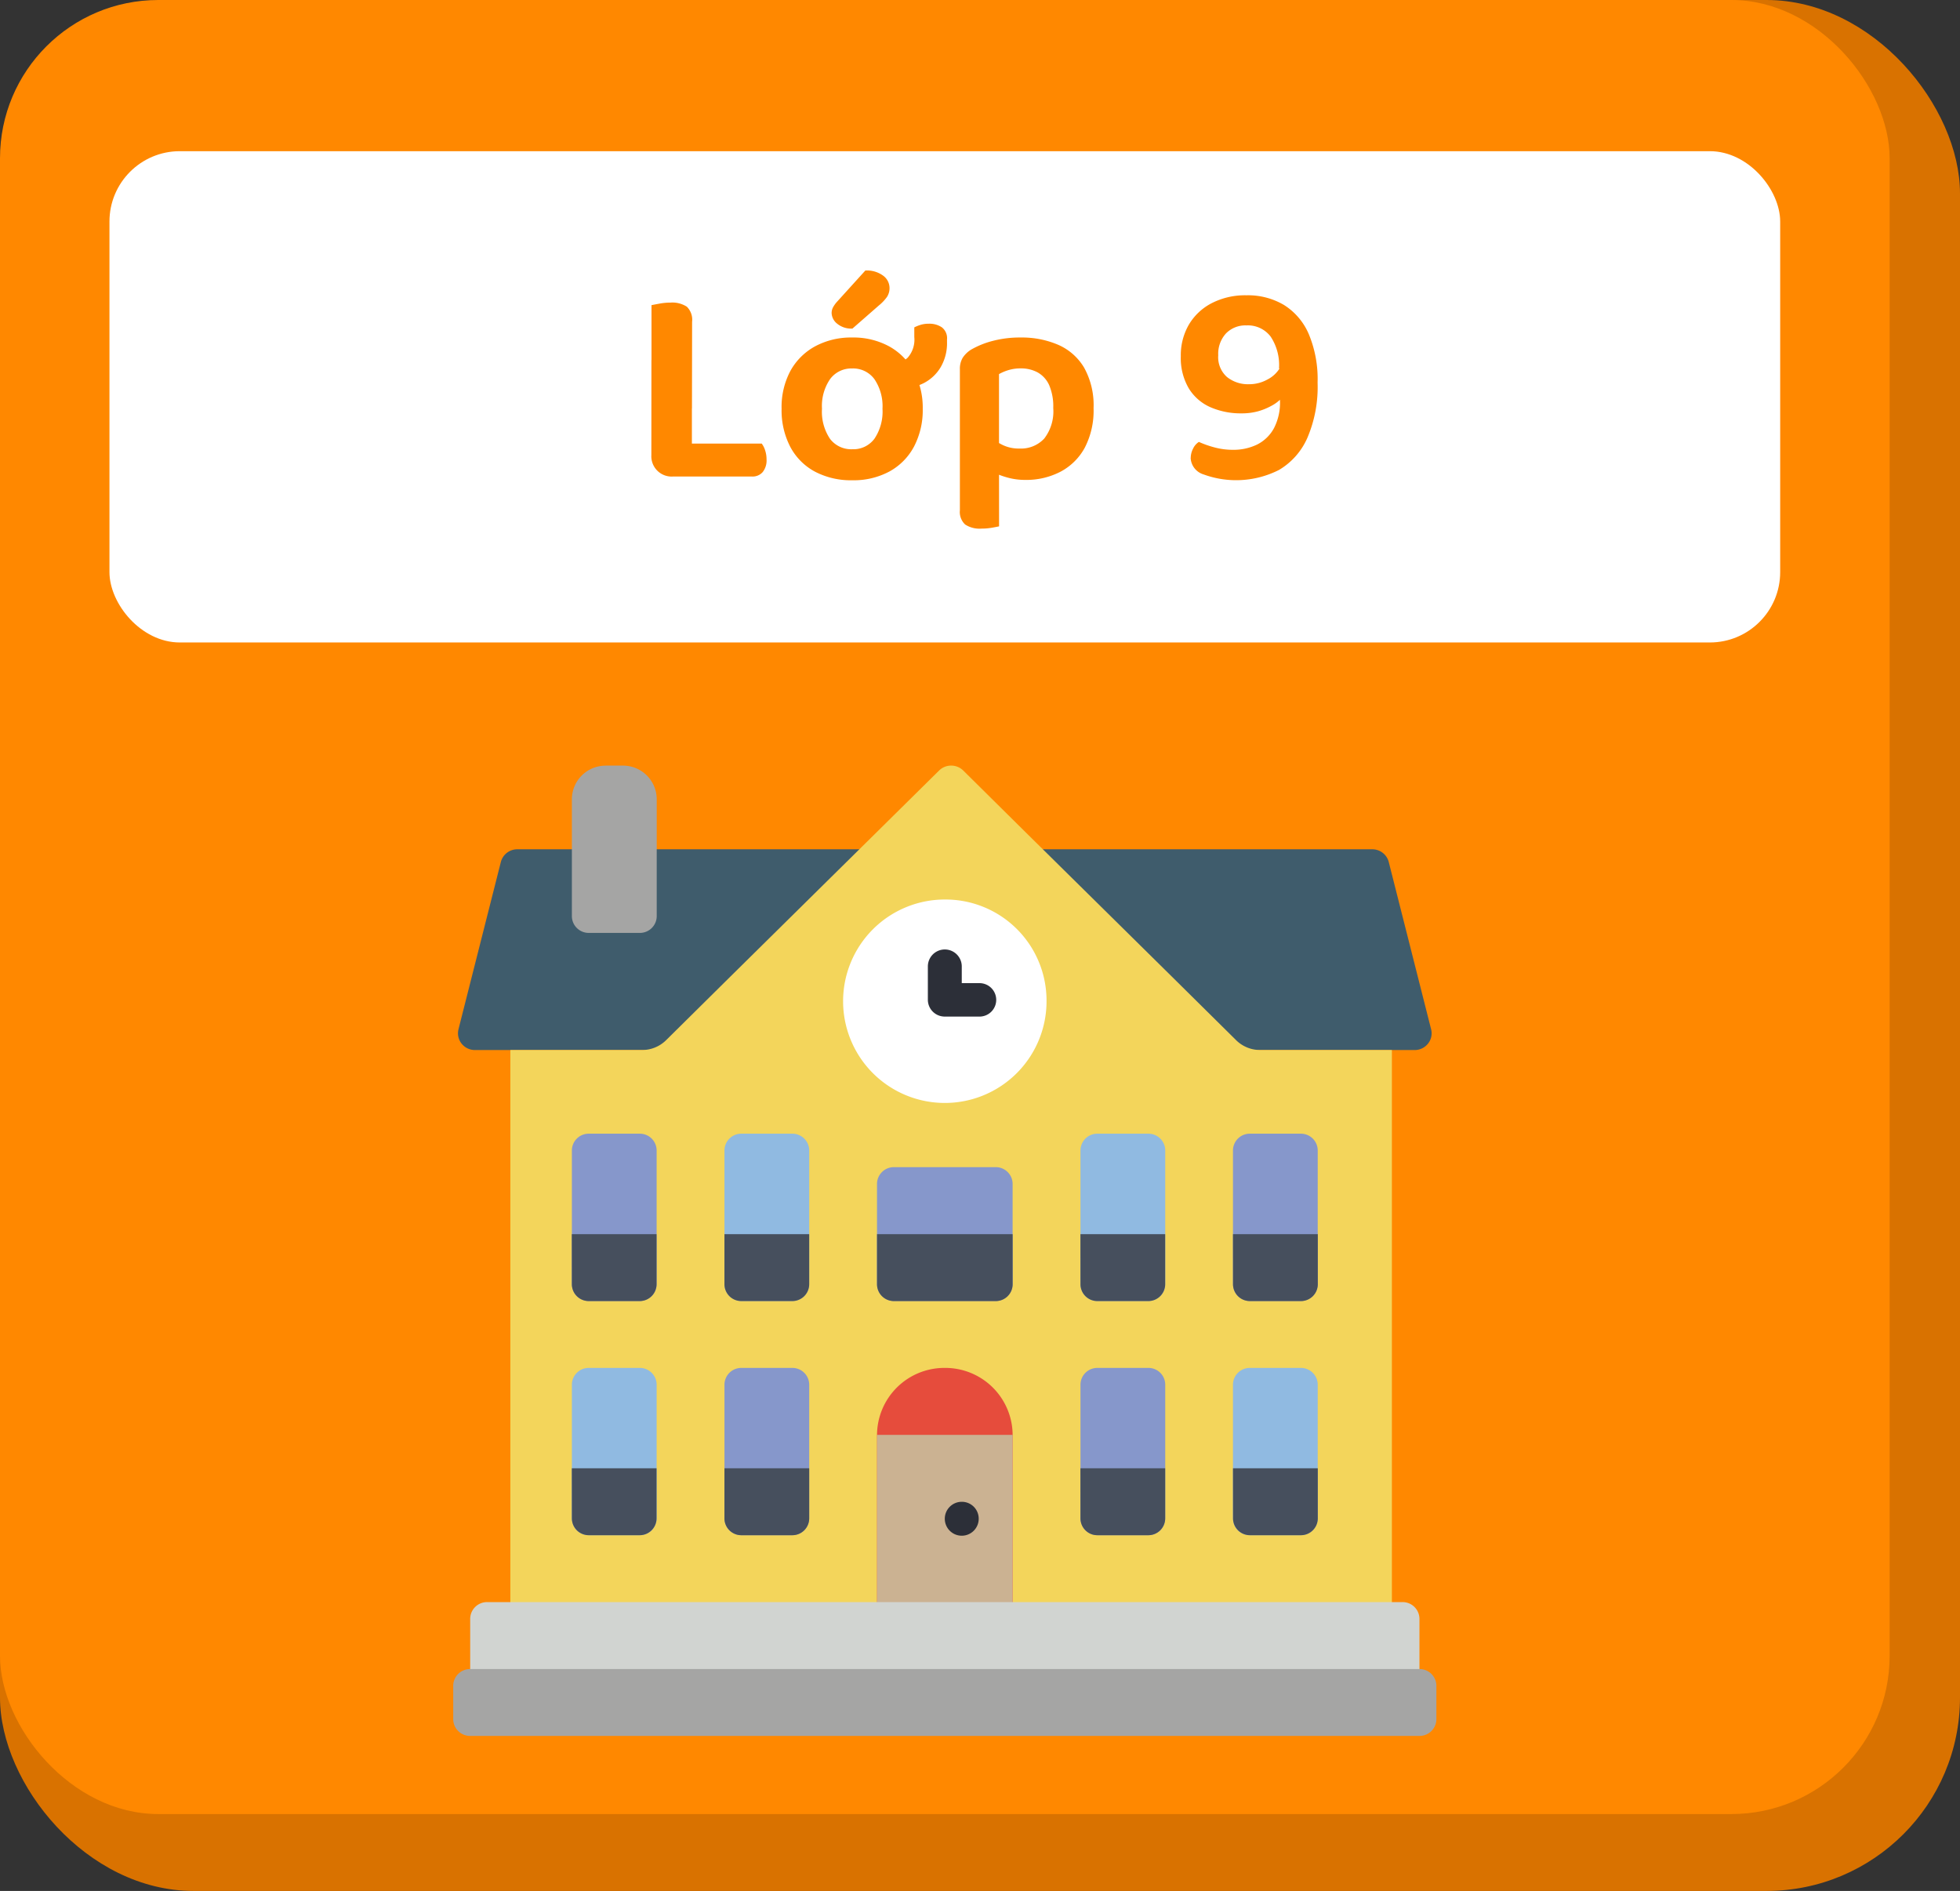 <svg xmlns="http://www.w3.org/2000/svg" width="111.429" height="107.504" viewBox="0 0 111.429 107.504"><rect x="0" y="0" width="111.429" height="107.504" fill="#333333" stroke="none"/><g transform="translate(-3997.301 20182.693)"><rect width="111.429" height="107.503" rx="11" transform="translate(3997.301 -20182.693)" fill="#d97200"/><rect width="107.429" height="103.132" rx="9" transform="translate(3997.301 -20182.693)" fill="#f80"/><rect width="94.983" height="27.931" rx="4" transform="translate(4003.524 -20174.098)" fill="#fff"/><path d="M18.32,10.408h2.3v6.48l-1.088.144a1.153,1.153,0,0,1-1.216-1.216Zm1.216,6.624V15.16h5.056a1.288,1.288,0,0,1,.192.384,1.609,1.609,0,0,1,.08.512,1.053,1.053,0,0,1-.224.728.759.759,0,0,1-.592.248Zm1.088-3.872h-2.3V7.288q.16-.032.464-.088a3.35,3.35,0,0,1,.608-.056,1.519,1.519,0,0,1,.936.232,1.036,1.036,0,0,1,.3.856Zm13.12.016a4.456,4.456,0,0,1-.5,2.16,3.47,3.47,0,0,1-1.392,1.408,4.293,4.293,0,0,1-2.112.5,4.4,4.4,0,0,1-2.12-.488,3.405,3.405,0,0,1-1.4-1.4,4.491,4.491,0,0,1-.5-2.176,4.352,4.352,0,0,1,.5-2.152,3.522,3.522,0,0,1,1.408-1.4,4.3,4.3,0,0,1,2.1-.5,4.259,4.259,0,0,1,2.1.5,3.522,3.522,0,0,1,1.4,1.408A4.364,4.364,0,0,1,33.744,13.176Zm-4.016-2.288a1.5,1.5,0,0,0-1.248.6,2.7,2.7,0,0,0-.464,1.688,2.763,2.763,0,0,0,.456,1.712,1.514,1.514,0,0,0,1.272.592A1.49,1.49,0,0,0,31,14.88a2.769,2.769,0,0,0,.456-1.7A2.745,2.745,0,0,0,31,11.5,1.5,1.5,0,0,0,29.728,10.888Zm2.736,1.136h-.3a1.838,1.838,0,0,1-.168-.576,4.78,4.78,0,0,1-.072-.816,1.367,1.367,0,0,0,.96-.352A1.548,1.548,0,0,0,33.264,9.1V8.552a2.3,2.3,0,0,1,.384-.152,1.607,1.607,0,0,1,.448-.056,1.271,1.271,0,0,1,.728.2.778.778,0,0,1,.3.7v.128a2.708,2.708,0,0,1-.368,1.456,2.4,2.4,0,0,1-.968.9A2.878,2.878,0,0,1,32.464,12.024ZM28.9,7.064,30.48,5.32a1.553,1.553,0,0,1,1.024.3.872.872,0,0,1,.352.68.916.916,0,0,1-.144.52,2.523,2.523,0,0,1-.464.488l-1.5,1.312a1.26,1.26,0,0,1-.872-.28.807.807,0,0,1-.312-.6.694.694,0,0,1,.08-.328A1.718,1.718,0,0,1,28.9,7.064Zm10.672,10.16a4.223,4.223,0,0,0,2-.464,3.352,3.352,0,0,0,1.384-1.368,4.565,4.565,0,0,0,.5-2.248,4.394,4.394,0,0,0-.536-2.3,3.2,3.2,0,0,0-1.472-1.3,5.21,5.21,0,0,0-2.136-.416,6.038,6.038,0,0,0-1.616.2,4.876,4.876,0,0,0-1.2.488,1.542,1.542,0,0,0-.48.464,1.22,1.22,0,0,0-.16.656v5.216H38.08V11.208a2.71,2.71,0,0,1,.528-.224,2.341,2.341,0,0,1,.7-.1,1.972,1.972,0,0,1,.976.232,1.56,1.56,0,0,1,.648.72,3.07,3.07,0,0,1,.232,1.3,2.528,2.528,0,0,1-.512,1.736,1.8,1.8,0,0,1-1.408.568,2.108,2.108,0,0,1-.936-.192,3.377,3.377,0,0,1-.68-.432v1.9a4.121,4.121,0,0,0,.832.344A3.759,3.759,0,0,0,39.568,17.224ZM38.08,15.576l-2.224-.016v3.392a.97.97,0,0,0,.3.808,1.487,1.487,0,0,0,.92.232,3.412,3.412,0,0,0,.592-.048q.272-.048.416-.08Zm10.9.4a1.159,1.159,0,0,1,.136-.536.889.889,0,0,1,.328-.376,5.708,5.708,0,0,0,.888.312,3.944,3.944,0,0,0,1.032.136,3.072,3.072,0,0,0,1.392-.3,2.225,2.225,0,0,0,.96-.936,3.168,3.168,0,0,0,.336-1.608,2.209,2.209,0,0,1-.5.352,3.589,3.589,0,0,1-.736.3,3.473,3.473,0,0,1-.96.12,4.3,4.3,0,0,1-1.744-.344,2.723,2.723,0,0,1-1.24-1.072,3.394,3.394,0,0,1-.456-1.832A3.455,3.455,0,0,1,48.872,8.4a3.226,3.226,0,0,1,1.3-1.224,4.14,4.14,0,0,1,1.976-.448,4.018,4.018,0,0,1,2.136.552,3.645,3.645,0,0,1,1.408,1.656,6.625,6.625,0,0,1,.5,2.752,7.375,7.375,0,0,1-.584,3.152A3.965,3.965,0,0,1,54,16.656a5.378,5.378,0,0,1-4.288.256A1.03,1.03,0,0,1,48.976,15.976Zm3.312-4.192a2.123,2.123,0,0,0,1.04-.264,1.747,1.747,0,0,0,.688-.616L54,10.872a2.927,2.927,0,0,0-.48-1.8,1.624,1.624,0,0,0-1.376-.632,1.538,1.538,0,0,0-1.16.456,1.711,1.711,0,0,0-.44,1.24,1.5,1.5,0,0,0,.5,1.24A1.907,1.907,0,0,0,52.288,11.784Z" transform="translate(4016.016 -20172.633)" fill="#f80"/><g transform="translate(4023.068 -20139.168)"><path d="M5.11,55.574H3.452a.968.968,0,0,1-.758-.365.943.943,0,0,1-.177-.814l2.409-9.511a.961.961,0,0,1,.935-.723H54.47a.962.962,0,0,1,.935.723l2.409,9.511a.941.941,0,0,1-.177.814.967.967,0,0,1-.758.365Zm0,0" transform="translate(-2.219 -39.402)" fill="#3f5c6c"/><path d="M79.917,16.172V48.511H29.8V16.172h7.488a1.945,1.945,0,0,0,1.368-.561l3.672-3.633,8.278-8.17L54.177.279a.981.981,0,0,1,1.368,0l3.565,3.529,8.278,8.17,3.672,3.633a1.945,1.945,0,0,0,1.368.561Zm0,0" transform="translate(-26.553 -0.001)" fill="#f3d55b"/><path d="M224.555,317.816a3.83,3.83,0,0,0-3.855,3.8v10.255h7.71V321.62A3.83,3.83,0,0,0,224.555,317.816Zm0,0" transform="translate(-196.607 -283.573)" fill="#e64c3c"/><path d="M220.7,353.152h7.71V363.4H220.7Zm0,0" transform="translate(-196.607 -315.102)" fill="#cbb292"/><path d="M65.659,194.23H62.768a.957.957,0,0,0-.964.951v7.609a.958.958,0,0,0,.964.951h2.891a.958.958,0,0,0,.964-.951v-7.609A.957.957,0,0,0,65.659,194.23Zm0,0" transform="translate(-55.059 -173.303)" fill="#8697cb"/><path d="M145.109,194.23h-2.891a.957.957,0,0,0-.963.951v7.609a.957.957,0,0,0,.963.951h2.891a.958.958,0,0,0,.964-.951v-7.609A.957.957,0,0,0,145.109,194.23Zm0,0" transform="translate(-125.835 -173.303)" fill="#90bae1"/><path d="M65.659,317.816H62.768a.957.957,0,0,0-.964.951v7.609a.958.958,0,0,0,.964.951h2.891a.958.958,0,0,0,.964-.951v-7.609A.957.957,0,0,0,65.659,317.816Zm0,0" transform="translate(-55.059 -283.573)" fill="#90bae1"/><path d="M145.109,317.816h-2.891a.957.957,0,0,0-.963.951v7.609a.957.957,0,0,0,.963.951h2.891a.958.958,0,0,0,.964-.951v-7.609A.957.957,0,0,0,145.109,317.816Zm0,0" transform="translate(-125.835 -283.573)" fill="#8697cb"/><path d="M330.487,194.23H327.6a.957.957,0,0,0-.964.951v7.609a.957.957,0,0,0,.964.951h2.891a.958.958,0,0,0,.964-.951v-7.609A.957.957,0,0,0,330.487,194.23Zm0,0" transform="translate(-290.976 -173.303)" fill="#90bae1"/><path d="M409.933,194.23h-2.891a.957.957,0,0,0-.964.951v7.609a.958.958,0,0,0,.964.951h2.891a.958.958,0,0,0,.964-.951v-7.609A.957.957,0,0,0,409.933,194.23Zm0,0" transform="translate(-361.749 -173.303)" fill="#8697cb"/><path d="M330.487,317.816H327.6a.957.957,0,0,0-.964.951v7.609a.957.957,0,0,0,.964.951h2.891a.958.958,0,0,0,.964-.951v-7.609A.957.957,0,0,0,330.487,317.816Zm0,0" transform="translate(-290.976 -283.573)" fill="#8697cb"/><path d="M409.933,317.816h-2.891a.957.957,0,0,0-.964.951v7.609a.958.958,0,0,0,.964.951h2.891a.958.958,0,0,0,.964-.951v-7.609A.957.957,0,0,0,409.933,317.816Zm0,0" transform="translate(-361.749 -283.573)" fill="#90bae1"/><path d="M227.445,211.883h-5.782a.958.958,0,0,0-.964.951v5.707a.958.958,0,0,0,.964.951h5.782a.958.958,0,0,0,.964-.951v-5.707A.958.958,0,0,0,227.445,211.883Zm0,0" transform="translate(-196.607 -189.054)" fill="#8697cb"/><path d="M9.8,441.4H61.843a.957.957,0,0,1,.964.951v3.329H8.84v-3.329A.957.957,0,0,1,9.8,441.4Zm0,0" transform="translate(-7.876 -393.843)" fill="#d1d4d1"/><path d="M214.612,76.375a5.783,5.783,0,1,1-5.782-5.707A5.745,5.745,0,0,1,214.612,76.375Zm0,0" transform="translate(-180.882 -63.054)" fill="#fff"/><path d="M250.075,100.93h-1.928a.958.958,0,0,1-.964-.951v-1.9a.964.964,0,0,1,1.928,0v.951h.964a.951.951,0,1,1,0,1.9Zm0,0" transform="translate(-220.2 -86.661)" fill="#2c2f38"/><g transform="translate(6.746 26.634)"><path d="M61.8,247.2h4.818v2.853a.958.958,0,0,1-.964.951H62.768a.958.958,0,0,1-.964-.951Zm0,0" transform="translate(-61.805 -247.195)" fill="#464f5d"/><path d="M141.254,247.2h4.818v2.853a.958.958,0,0,1-.964.951h-2.891a.957.957,0,0,1-.963-.951Zm0,0" transform="translate(-132.581 -247.195)" fill="#464f5d"/><path d="M61.8,370.781h4.818v2.853a.958.958,0,0,1-.964.951H62.768a.958.958,0,0,1-.964-.951Zm0,0" transform="translate(-61.805 -357.465)" fill="#464f5d"/><path d="M141.254,370.781h4.818v2.853a.958.958,0,0,1-.964.951h-2.891a.957.957,0,0,1-.963-.951Zm0,0" transform="translate(-132.581 -357.465)" fill="#464f5d"/><path d="M326.633,247.2h4.818v2.853a.958.958,0,0,1-.964.951H327.6a.957.957,0,0,1-.964-.951Zm0,0" transform="translate(-297.722 -247.195)" fill="#464f5d"/><path d="M406.078,247.2H410.9v2.853a.958.958,0,0,1-.964.951h-2.891a.958.958,0,0,1-.964-.951Zm0,0" transform="translate(-368.494 -247.195)" fill="#464f5d"/><path d="M326.633,370.781h4.818v2.853a.958.958,0,0,1-.964.951H327.6a.957.957,0,0,1-.964-.951Zm0,0" transform="translate(-297.722 -357.465)" fill="#464f5d"/><path d="M406.078,370.781H410.9v2.853a.958.958,0,0,1-.964.951h-2.891a.958.958,0,0,1-.964-.951Zm0,0" transform="translate(-368.494 -357.465)" fill="#464f5d"/></g><path d="M257.939,389.412a.964.964,0,1,1-.964-.951A.958.958,0,0,1,257.939,389.412Zm0,0" transform="translate(-228.065 -346.606)" fill="#2c2f38"/><path d="M.975,476.711H54.942a.958.958,0,0,1,.964.951v1.9a.958.958,0,0,1-.964.951H.975a.958.958,0,0,1-.964-.951v-1.9a.958.958,0,0,1,.964-.951Zm0,0" transform="translate(-0.012 -425.348)" fill="#a5a5a4"/><path d="M220.7,247.2h7.71v2.853a.958.958,0,0,1-.964.951h-5.782a.958.958,0,0,1-.964-.951Zm0,0" transform="translate(-196.607 -220.561)" fill="#464f5d"/><path d="M63.732.023H64.7a1.915,1.915,0,0,1,1.928,1.9V8.583a.958.958,0,0,1-.964.951H62.768a.958.958,0,0,1-.964-.951V1.925a1.915,1.915,0,0,1,1.928-1.9Zm0,0" transform="translate(-55.059 -0.021)" fill="#a5a5a4"/></g></g></svg>